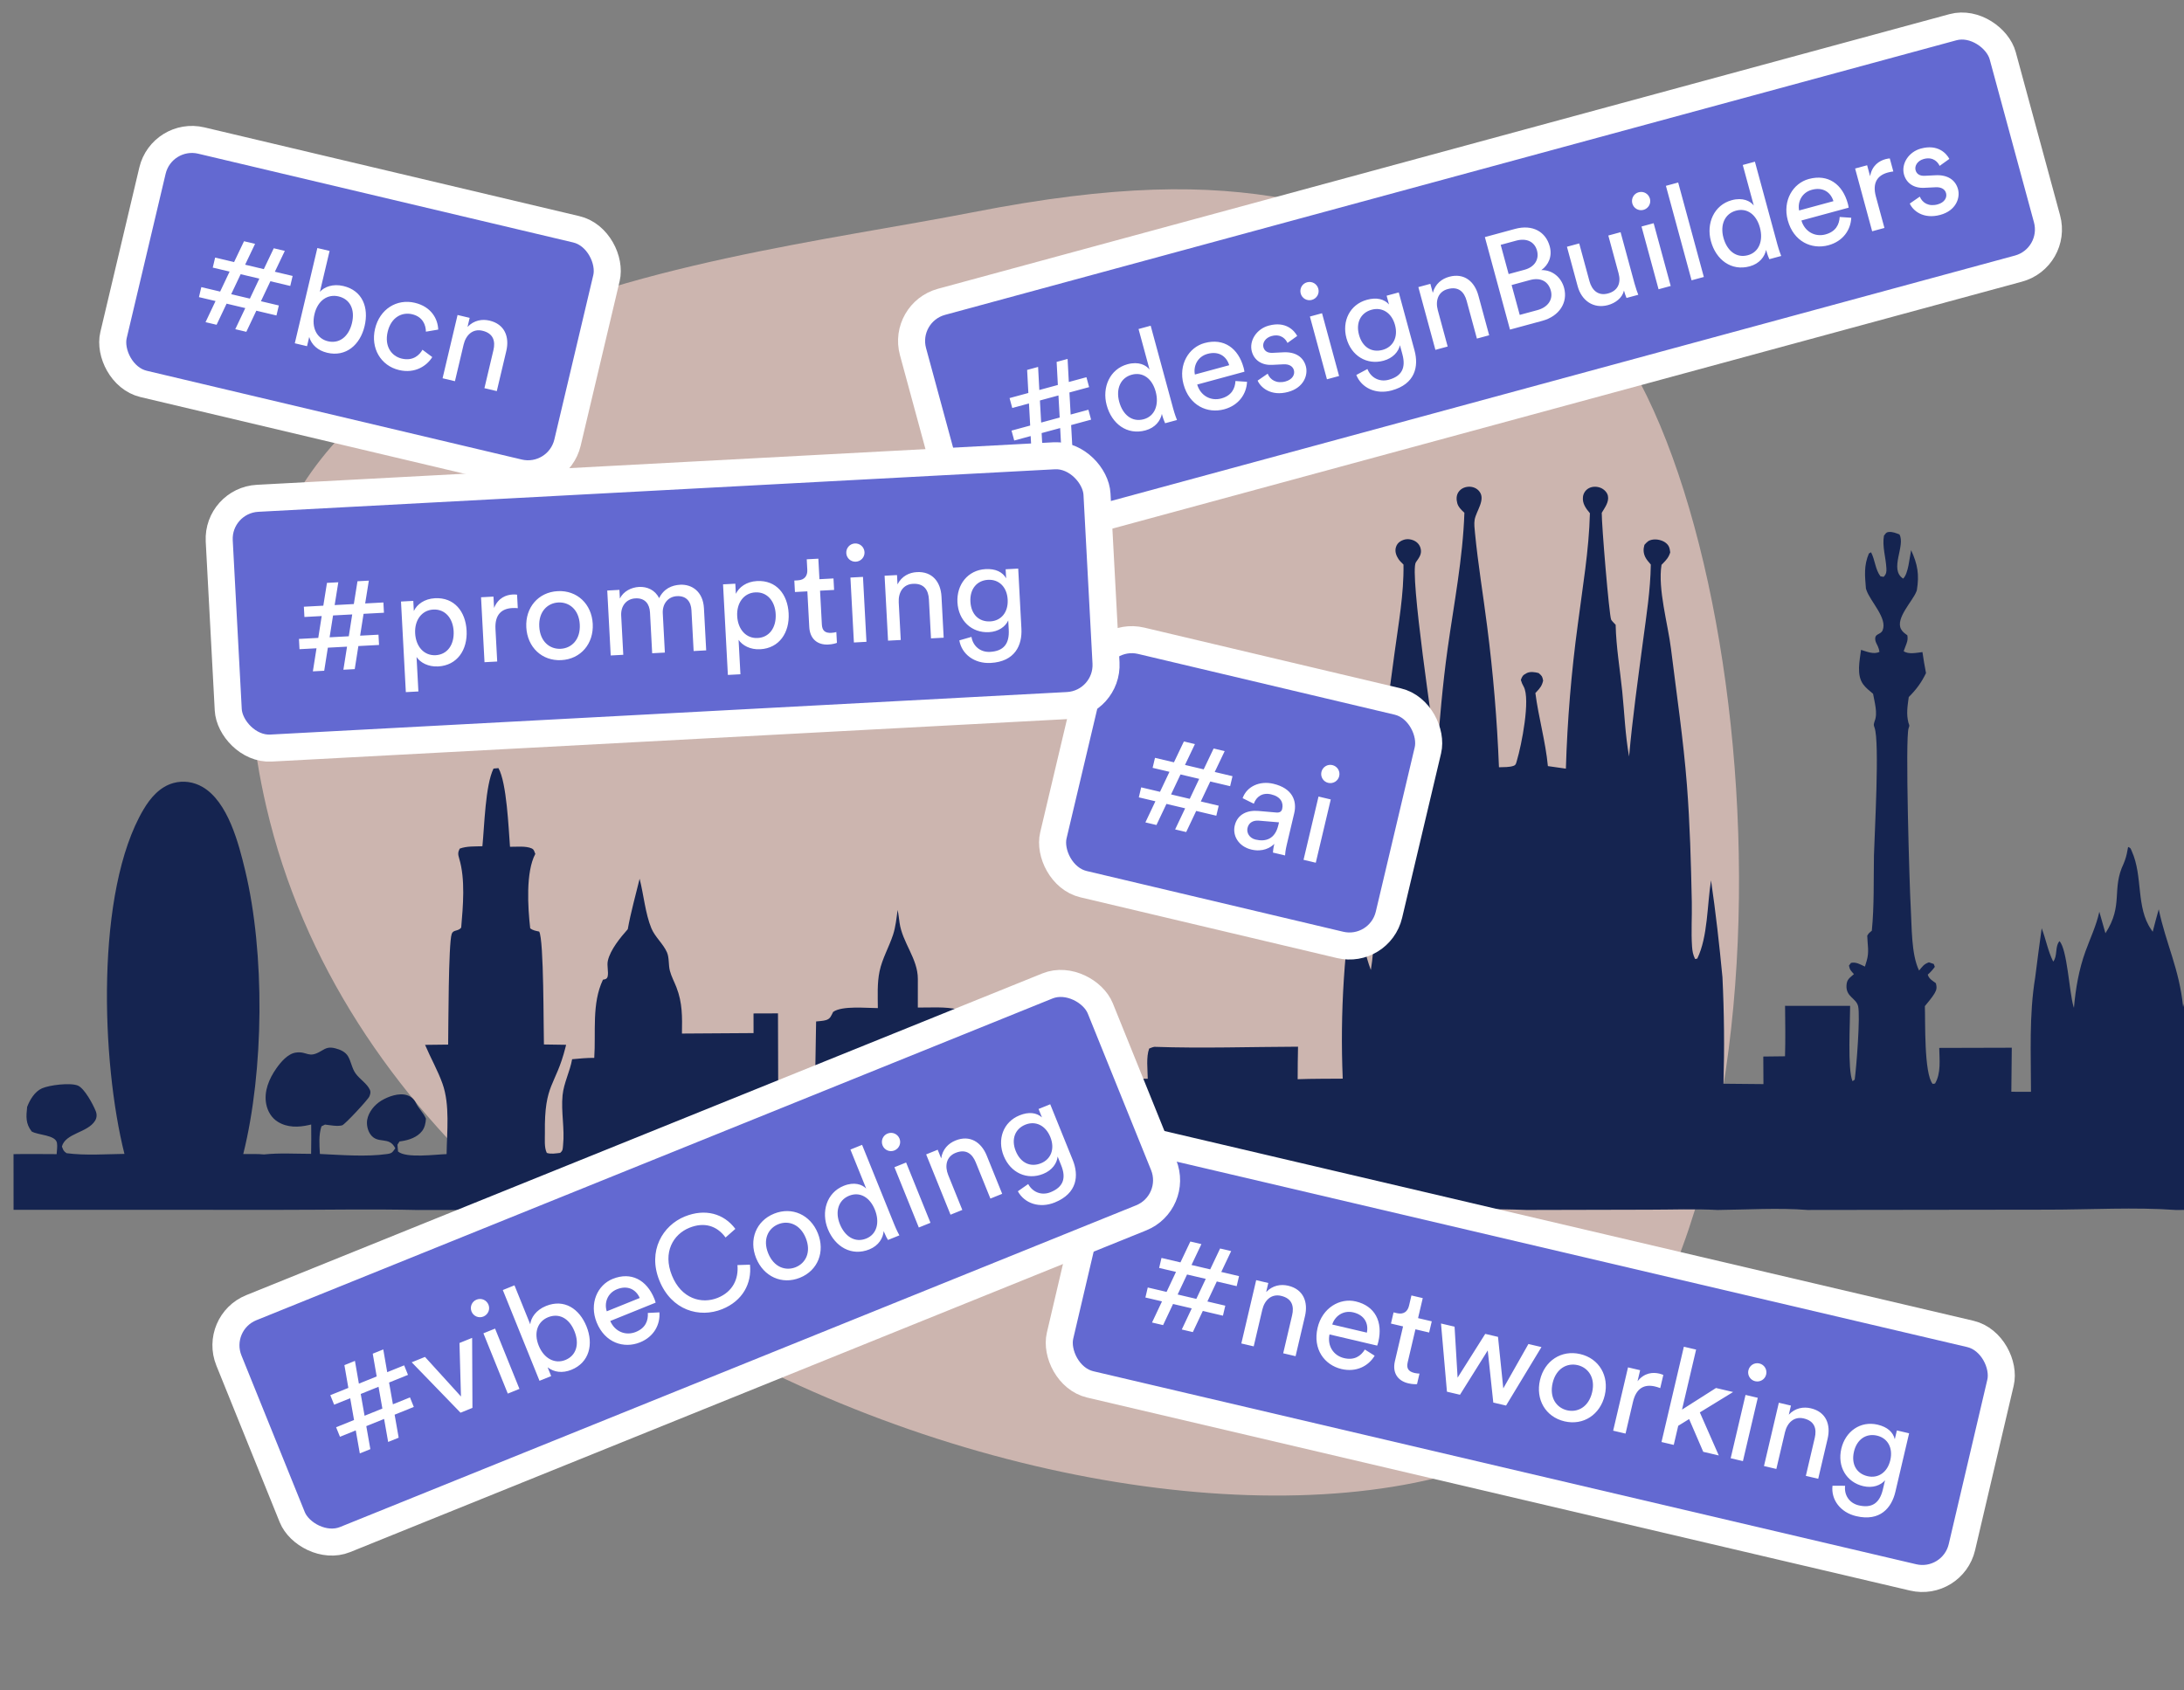 <svg width="323" height="250" viewBox="0 0 323 250" fill="none" xmlns="http://www.w3.org/2000/svg">
<rect x="0" y="0" width="323" height="250" fill="#808080" stroke="none"/>
<g clip-path="url(#clip0_520_132)">
<path d="M39.398 119.398C22.198 45.398 101.719 39.646 143.898 31.398C186.077 23.15 197.898 31.398 226.898 40.398C255.898 49.398 270.898 155.898 240.398 201.398C209.898 246.898 60.898 211.898 39.398 119.398Z" fill="#FFD9CE" fill-opacity="0.6"/>
<path d="M216.575 75.856C216.163 75.483 215.667 74.999 215.52 74.438C215.374 73.881 215.366 73.269 215.708 72.778C216.05 72.285 216.611 72.028 217.201 72.002C217.789 71.976 218.368 72.195 218.752 72.65C219.792 73.88 218.301 75.601 218.089 76.899C217.99 77.506 218.08 78.193 218.139 78.804C218.585 83.436 219.362 88.067 219.944 92.688C220.834 99.597 221.416 106.541 221.687 113.501C222.367 113.471 223.262 113.521 223.889 113.273C224.22 113.142 224.239 112.834 224.335 112.521C225.011 110.294 226.378 103.435 225.343 101.575C225.145 101.222 225.035 100.976 224.923 100.585C225.119 100.044 225.205 99.883 225.749 99.593C226.294 99.302 226.99 99.417 227.549 99.563C228.06 100.008 228.086 100.022 228.22 100.683C228.048 101.438 227.783 101.766 227.255 102.33C227.195 102.394 227.133 102.458 227.073 102.521C227.544 106.161 228.574 109.658 228.923 113.329L231.584 113.706C231.799 106.55 232.39 99.411 233.355 92.318C234.053 86.866 235.001 81.424 235.137 75.922C234.54 75.211 233.995 74.485 234.11 73.497C234.174 72.951 234.502 72.472 234.987 72.216C235.505 71.94 236.179 71.945 236.714 72.163C237.202 72.36 237.68 72.803 237.797 73.335C237.997 74.267 237.336 75.09 236.889 75.86C236.853 77.451 237.981 91.012 238.279 91.662C238.342 91.799 238.645 92.114 238.772 92.246C238.829 92.305 238.886 92.362 238.944 92.421C239.015 95.716 239.584 98.99 239.918 102.267C240.246 105.482 240.358 108.729 240.932 111.912C241.438 106.189 242.246 100.473 242.998 94.777C243.498 91.005 244.088 87.323 244.145 83.512C243.859 83.166 243.515 82.809 243.321 82.401C243.034 81.805 243.015 81.227 243.199 80.602C243.608 80.145 243.806 79.919 244.456 79.82C245.046 79.73 245.863 79.916 246.339 80.291C246.872 80.712 246.927 81.071 247.017 81.711C246.788 82.446 246.463 82.804 245.928 83.354L245.729 83.553C245.158 87.135 246.673 92.291 247.127 95.956C247.956 102.669 248.96 109.389 249.486 116.138C249.932 121.895 250.088 127.649 250.207 133.42C250.253 135.6 250.093 137.861 250.243 140.019C250.293 140.72 250.384 141.239 250.697 141.869L251.015 141.804C252.589 138.593 252.472 133.796 253.051 130.231C253.743 134.978 254.288 139.787 254.74 144.563C254.996 149.81 255.046 155.064 254.893 160.316L260.802 160.371L260.78 156.294L263.992 156.256C264.068 153.767 264.025 151.279 264.001 148.791L273.623 148.795C273.628 151.116 273.215 158.234 273.977 159.943L274.297 159.713C274.555 157.907 275.145 150.279 274.804 148.85C274.512 147.642 273 147.479 273.083 145.79C273.131 144.855 273.544 144.68 274.182 144.103C273.743 143.603 273.568 143.479 273.451 142.835L273.755 142.438C274.512 142.271 275.136 142.68 275.809 142.988C275.9 142.701 275.986 142.414 276.072 142.127C276.471 140.782 276.185 139.77 276.154 138.411C276.424 138.014 276.309 138.119 276.627 137.849C276.694 137.792 276.763 137.739 276.83 137.684C277.193 134.028 277.083 130.248 277.145 126.575C277.229 123.354 278.01 109.701 277.231 107.638C277.05 107.158 277.124 107.152 277.248 106.67C277.74 105.521 277.222 103.839 277.016 102.634C276.517 102.207 275.941 101.764 275.554 101.233C274.531 99.836 275.04 97.723 275.236 96.133C276.077 96.393 277.138 96.854 277.962 96.428C277.912 96.128 277.845 95.883 277.719 95.605C277.606 95.354 277.398 95.003 277.353 94.733C277.176 93.648 278.127 93.962 278.428 93.239C279.174 91.453 276.596 88.969 276.034 87.29C276.008 87.211 275.984 87.13 275.958 87.049C275.805 85.162 275.635 83.662 276.4 81.873L276.717 81.699C277.32 82.844 277.329 84.228 278.108 85.255L278.579 85.332C278.983 84.909 279.014 84.619 278.985 84.045C278.901 82.449 278.347 80.834 278.627 79.241C278.868 78.958 278.923 78.743 279.322 78.7C279.898 78.639 280.385 78.862 280.916 79.056C281.847 80.754 279.353 84.233 281.465 85.593C282.237 84.868 282.407 82.49 282.641 81.385C283.608 83.482 283.871 85.009 283.487 87.326C283.46 87.396 283.434 87.466 283.408 87.535C282.849 88.95 280.318 91.46 281.145 93.052C281.372 93.491 281.699 93.688 282.084 93.979C282.199 94.695 282.031 95.039 281.783 95.681L281.542 96.326C282.23 96.84 283.491 96.559 284.318 96.462C284.478 97.501 284.631 98.539 284.844 99.569C284.158 100.996 283.403 102.002 282.292 103.115C282.115 104.437 281.905 105.606 282.249 106.926C282.385 107.338 282.44 107.281 282.275 107.707C281.74 109.086 282.411 131.463 282.588 134.291C282.753 136.959 282.636 141.172 283.821 143.572C284.34 142.955 284.507 142.632 285.276 142.357L285.991 142.603L286.148 143.024C285.826 143.469 285.52 143.814 285.104 144.178C285.276 144.797 285.816 145.084 286.308 145.448C286.454 146.044 286.445 146.376 286.124 146.924C285.733 147.592 285.162 148.228 284.676 148.836C284.758 150.961 284.531 158.856 285.835 160.347L286.182 160.285C287.09 158.725 286.829 156.76 286.801 155.019L297.529 154.99L297.464 161.503L300.37 161.51C300.372 155.846 300.071 150.209 300.991 144.601C301.295 142.173 301.615 139.746 301.952 137.32C302.58 138.942 302.872 140.696 303.66 142.249C304.332 141.39 303.88 140.072 304.58 139.225C305.72 140.364 306.045 146.8 306.635 148.807C306.664 148.903 306.695 148.999 306.723 149.094C306.965 146.266 307.459 143.398 308.432 140.725C309.151 138.742 310.023 136.952 310.477 134.875L311.38 138.055C314.097 133.868 312.236 131.571 314.083 127.733L314.255 127.283C314.498 126.632 314.613 125.97 314.733 125.29C315.136 125.446 315.093 125.505 315.273 125.903C316.959 129.63 315.863 134.21 318.152 137.509L318.372 137.832C318.665 136.727 318.94 135.612 319.263 134.516C320.362 139.711 322.3 143.295 322.873 148.968C323.788 145.671 324.352 141.591 324.555 138.182C324.945 139.88 325.279 141.594 325.561 143.314C326.264 141.338 326.921 139.344 327.532 137.339C327.745 140.117 328.33 142.792 328.655 145.551C329.26 149.185 329.212 152.753 329.203 156.418C329.2 157.988 329.031 159.744 329.308 161.278C330.041 161.553 330.655 161.512 331.42 161.481L334.77 161.484C334.725 157.861 334.705 154.239 334.71 150.619L350.179 150.616L350.215 161.417L356.762 161.431L356.81 170.745L359.76 170.75C359.706 163.352 359.882 155.961 359.909 148.563C359.921 145.156 359.459 139.127 360.193 135.964C361.23 135.794 361.758 137.256 362.859 137.076C363.698 134.899 362.711 128.491 363.204 125.599C363.839 125.175 364.632 125.324 365.364 125.35C365.333 123.45 365.588 120.438 366.931 118.962C367.258 118.603 367.428 118.538 367.88 118.418C368.596 118.794 368.89 119.146 369.16 119.919C369.731 121.543 369.805 123.579 369.758 125.29L372.171 125.249C372.164 127.204 371.643 136.071 372.646 137.28C373.664 137.375 374.042 135.98 374.981 136.459C375.621 138.007 375.397 139.722 375.351 141.361L423.877 141.354C423.88 139.818 423.6 137.495 424.114 136.086L424.527 135.966C425.077 136.354 425.495 136.739 425.961 137.227C426.532 137.198 426.529 137.315 426.95 136.87C427.619 133.703 427.067 128.719 427.089 125.348C427.915 125.302 428.761 125.292 429.581 125.199C429.394 123.029 429.925 121.168 430.644 119.134C431.27 118.761 432.345 118.921 433.074 118.938C433.012 120.555 433.712 121.498 433.956 122.976C434.082 123.749 434.008 124.62 433.987 125.405C434.794 125.352 435.59 125.245 436.383 125.446C436.369 127.57 435.858 135.708 436.672 137.275C437.719 137.311 438.55 135.87 439.432 136.272C440.027 140.112 439.669 144.429 439.697 148.336C439.752 155.799 439.9 163.273 439.769 170.736L447.523 170.767L447.549 166.666C446.457 166.769 445.351 166.92 444.254 166.965C442.756 166.223 441.626 165.714 441.035 164.017C440.486 162.431 440.823 160.739 441.604 159.292C442.23 158.136 443.752 156.086 445.191 155.911C446.849 155.71 447.08 156.823 448.751 155.698C449.453 155.224 450.146 154.952 451.011 155.057C451.809 155.155 452.378 155.684 452.796 156.33C453.489 157.409 453.699 158.567 454.782 159.347C455.369 159.77 455.694 160.093 455.845 160.833C456.069 161.929 455.673 163.067 454.999 163.926C454.237 164.903 452.375 166.501 451.099 166.623C450.636 166.668 450.129 166.599 449.663 166.568L449.188 166.537L448.894 166.515C448.863 167.927 448.803 169.346 448.849 170.757L457.986 170.767C457.983 173.509 457.945 176.256 458 178.995L371.674 178.964C355.082 178.964 338.464 178.758 321.872 178.998C315.741 178.548 309.086 178.945 302.903 178.945L267.33 178.99C262.993 178.653 258.388 178.947 254.028 178.993C250.702 178.811 247.299 178.95 243.966 178.95L225.752 178.993C221.1 178.801 216.357 178.885 211.702 178.99C202.349 178.636 192.824 178.895 183.459 178.998C176.945 178.536 169.754 178.967 163.173 178.978C152.355 179 141.521 178.809 130.706 179C122.213 178.696 113.586 178.945 105.085 179C99.382 178.868 93.661 178.959 87.956 178.967L61.839 178.998C55.057 178.837 48.253 178.976 41.468 178.974L2.006 178.967L2 170.733C4.124 170.69 6.254 170.729 8.378 170.731C8.406 170.226 8.509 169.571 8.425 169.08C8.217 167.865 5.635 167.944 4.687 167.379C3.774 166.202 3.864 165.185 4.012 163.749C4.42 162.682 5.13 161.484 6.201 161.003C7.291 160.512 10.407 160.125 11.518 160.591C12.49 160.998 13.746 163.34 14.156 164.359C14.35 164.84 14.336 165.345 14.058 165.793C12.947 167.585 9.69 167.611 9.156 169.604C9.371 170.142 9.376 170.274 9.849 170.592C12.636 170.958 15.594 170.731 18.404 170.695C14.974 157.069 14.083 131.844 21.213 119.766C22.239 118.026 23.645 116.378 25.664 115.828C27.121 115.432 28.646 115.659 29.95 116.413C33.722 118.598 35.306 124.809 36.25 128.735C39.206 141.029 39.05 158.371 35.975 170.717C36.981 170.731 38.042 170.674 39.041 170.777C41.316 170.532 43.719 170.686 46.011 170.688C46.039 169.24 46.043 167.793 46.023 166.348L45.693 166.424C44.136 166.778 42.496 166.826 41.079 165.943C40.159 165.372 39.586 164.398 39.376 163.35C38.995 161.455 39.804 159.557 40.877 158.036C41.522 157.119 42.559 155.882 43.74 155.71C45.468 155.459 45.57 156.643 47.495 155.471C48.276 154.997 48.677 154.856 49.58 155.076C50.295 155.253 51.085 155.593 51.472 156.258C51.95 157.083 52.038 158.048 52.618 158.835C53.217 159.648 54.307 160.318 54.707 161.225C54.861 161.572 54.762 161.857 54.627 162.199C54.454 162.639 51.005 166.362 50.599 166.47C49.856 166.664 48.831 166.446 48.063 166.36L47.541 166.621C47.112 167.944 47.24 169.334 47.31 170.705C50.426 170.851 54.19 171.155 57.269 170.712C58.013 170.604 58.023 170.451 58.462 169.872C57.557 168.001 55.872 169.339 54.78 167.8C54.367 167.219 54.181 166.341 54.307 165.644C54.518 164.477 55.389 163.436 56.378 162.828C57.395 162.206 59.001 161.622 60.195 162.012C60.836 162.223 61.221 162.575 61.518 163.173C61.938 164.02 62.617 164.606 62.996 165.479C62.956 166.108 62.828 166.786 62.432 167.302C61.705 168.25 60.463 168.661 59.326 168.822C59.246 168.834 59.166 168.843 59.086 168.853L58.777 169.339L58.869 170.341C60.044 171.372 64.39 170.779 66.049 170.726C66.094 167.424 66.562 163.453 65.444 160.311C64.749 158.359 63.678 156.485 62.866 154.566L66.279 154.526C66.321 152.052 66.31 139.612 66.803 138.158C67.027 137.497 67.739 137.811 68.208 137.227C68.479 134.035 68.839 130.078 67.919 127.025C67.732 126.403 67.693 126.116 67.983 125.539C69.024 125.149 70.24 125.226 71.343 125.185C71.646 122.211 71.767 116.191 72.988 113.695L73.719 113.63C74.942 115.79 75.214 122.529 75.425 125.266C76.362 125.276 77.777 125.115 78.639 125.508C78.995 125.671 79.022 125.984 79.17 126.319C77.732 128.992 78.066 134.291 78.413 137.323C78.834 137.648 79.228 137.696 79.736 137.806C80.453 138.899 80.371 152.468 80.443 154.507L83.724 154.557L83.636 154.916C82.162 160.759 80.484 160.196 80.586 167.578C80.598 168.475 80.461 169.75 80.871 170.552C81.515 170.757 82.178 170.619 82.838 170.549C83.281 170.183 83.214 169.953 83.275 169.391C83.534 166.982 82.959 164.462 83.199 162.027C83.378 160.208 84.299 158.497 84.613 156.691C85.706 156.593 86.788 156.478 87.886 156.492C88.145 152.667 87.489 148.468 89.176 144.922C89.485 144.886 89.779 144.824 89.866 144.45C90.027 143.756 89.729 142.859 89.898 142.115C90.267 140.493 91.757 138.675 92.843 137.457C93.29 134.942 93.998 132.473 94.596 129.994C95.195 132.315 95.431 135.138 96.336 137.323C96.869 138.608 98.075 139.603 98.636 140.869C98.993 141.675 98.844 142.737 99.07 143.603C99.288 144.438 99.724 145.238 100.037 146.041C100.942 148.365 100.898 150.439 100.855 152.894L111.445 152.825L111.441 149.92L115.059 149.908L115.099 163.981L120.554 163.946C120.554 159.665 120.602 155.385 120.697 151.107C121.16 151.054 121.71 151.037 122.154 150.906C122.828 150.705 122.913 150.262 123.216 149.693C124.547 148.738 128.178 149.133 129.829 149.128C129.818 147.333 129.711 145.441 130.083 143.675C130.474 141.818 131.479 140.093 132.073 138.294C132.458 137.126 132.584 135.827 132.753 134.612C132.886 135.224 132.949 135.87 133.038 136.492C133.46 139.466 135.748 141.799 135.744 144.824L135.741 149.049C137.667 149.059 139.794 148.889 141.67 149.329C142.229 150.135 141.491 150.499 142.756 150.743C144.374 151.056 146.239 151.561 147.85 151.683C152.516 152.037 157.119 151.478 161.827 152.066L161.853 159.55L169.745 159.581C169.733 158.222 169.487 156.373 169.957 155.112C170.214 155.014 170.456 154.901 170.728 154.858C177.776 155.102 184.914 154.861 191.971 154.837C191.92 156.437 191.931 158.045 191.917 159.648C194.135 159.567 196.363 159.586 198.582 159.565C198.168 149.769 198.8 139.957 200.467 130.296C201.093 134.712 201.151 139.28 202.739 143.491C203.338 139.912 203.225 136.205 203.301 132.588C203.418 127.008 203.524 121.452 203.973 115.888C204.495 109.407 205.382 103.001 206.249 96.561C206.829 92.248 207.638 87.877 207.567 83.516C207.318 83.267 207.024 82.999 206.829 82.706C206.496 82.206 206.268 81.588 206.439 80.981C206.549 80.592 206.769 80.287 207.108 80.082C207.693 79.728 208.3 79.663 208.949 79.899C209.502 80.1 209.915 80.495 210.084 81.066C210.342 81.943 209.873 82.496 209.402 83.177C208.409 84.612 212.057 108.522 212.482 111.994C212.914 106.65 213.342 101.328 214.087 96.015C215.02 89.358 216.351 82.57 216.575 75.856Z" fill="#152450"/>
<rect x="23.932" y="19.407" width="69" height="37" rx="6" transform="rotate(13.321 23.932 19.407)" fill="#6369D1"/>
<rect x="23.932" y="19.407" width="69" height="37" rx="6" transform="rotate(13.321 23.932 19.407)" stroke="white" stroke-width="4"/>
<path d="M31.465 39.586L31.816 38.106L34.618 38.77L36.088 35.686L37.723 36.073L36.253 39.157L39.017 39.812L40.487 36.727L42.122 37.114L40.651 40.199L43.279 40.821L42.928 42.3L39.99 41.604L38.591 44.561L41.238 45.188L40.887 46.667L37.91 45.962L36.43 49.085L34.795 48.698L36.275 45.575L33.511 44.92L32.032 48.044L30.397 47.657L31.877 44.533L29.424 43.953L29.774 42.474L32.558 43.133L33.957 40.175L31.465 39.586ZM35.591 40.562L34.192 43.52L36.956 44.174L38.355 41.217L35.591 40.562ZM45.408 51.211L43.598 50.782L46.934 36.692L48.744 37.12L47.311 43.173C47.957 42.442 49.226 41.941 50.783 42.31C53.625 42.983 54.568 45.508 53.923 48.233C53.264 51.016 51.167 52.842 48.384 52.183C47.002 51.855 46.075 50.999 45.73 49.849L45.408 51.211ZM52.055 47.79C52.534 45.766 51.763 44.248 50.07 43.847C48.455 43.464 46.987 44.453 46.508 46.477C46.029 48.501 46.883 50.101 48.498 50.483C50.172 50.88 51.575 49.814 52.055 47.79ZM60.95 46.485C59.471 46.135 57.851 46.902 57.335 49.082C56.828 51.222 57.899 52.689 59.417 53.048C61.168 53.463 62.092 52.428 62.481 51.739L63.93 52.822C63.165 54.059 61.449 55.317 59.016 54.741C56.291 54.096 54.794 51.481 55.466 48.639C56.157 45.72 58.685 44.16 61.351 44.792C63.842 45.382 64.758 47.243 64.811 48.755L62.991 49.064C62.974 48.094 62.546 46.863 60.95 46.485ZM68.565 50.98L67.284 56.391L65.454 55.958L67.671 46.596L69.461 47.02L69.143 48.363C70.101 47.357 71.316 47.172 72.406 47.43C74.644 47.96 75.371 49.838 74.878 51.92L73.473 57.856L71.643 57.423L72.975 51.798C73.284 50.494 72.988 49.315 71.353 48.927C69.913 48.586 68.901 49.559 68.565 50.98Z" fill="white"/>
<rect x="162.932" y="93.407" width="51" height="37" rx="6" transform="rotate(13.321 162.932 93.407)" fill="#6369D1"/>
<rect x="162.932" y="93.407" width="51" height="37" rx="6" transform="rotate(13.321 162.932 93.407)" stroke="white" stroke-width="4"/>
<path d="M170.465 113.586L170.816 112.106L173.618 112.77L175.088 109.686L176.723 110.073L175.253 113.157L178.017 113.812L179.487 110.727L181.122 111.114L179.651 114.199L182.279 114.821L181.929 116.3L178.99 115.604L177.591 118.561L180.238 119.188L179.887 120.667L176.91 119.962L175.43 123.085L173.795 122.698L175.275 119.575L172.511 118.921L171.032 122.044L169.397 121.657L170.877 118.533L168.424 117.953L168.775 116.474L171.558 117.133L172.957 114.175L170.465 113.586ZM174.591 114.563L173.192 117.52L175.956 118.174L177.355 115.217L174.591 114.563ZM182.608 122.133C183.005 120.46 184.452 119.816 186.123 119.965L188.74 120.194C189.323 120.25 189.548 119.995 189.626 119.664C189.843 118.749 189.419 117.847 187.998 117.511C186.714 117.207 185.805 117.834 185.43 118.896L183.775 118.073C184.394 116.329 186.304 115.466 188.328 115.945C191.131 116.608 191.843 118.462 191.409 120.292L190.299 124.982C190.105 125.799 190.068 126.304 190.052 126.547L188.261 126.123C188.278 125.88 188.302 125.516 188.463 124.835C187.898 125.4 186.752 126.074 185.078 125.678C183.171 125.226 182.258 123.613 182.608 122.133ZM185.695 124.2C187.194 124.555 188.571 124.121 189.055 122.077L189.156 121.649L186.194 121.4C185.388 121.332 184.698 121.642 184.5 122.478C184.334 123.179 184.761 123.979 185.695 124.2ZM194.595 127.623L192.785 127.194L195.001 117.833L196.811 118.262L194.595 127.623ZM195.431 114.194C195.606 113.455 196.329 113.009 197.049 113.18C197.788 113.355 198.234 114.077 198.059 114.816C197.888 115.537 197.166 115.982 196.427 115.807C195.706 115.637 195.261 114.914 195.431 114.194Z" fill="white"/>
<rect x="133.454" y="46.22" width="167" height="37" rx="6" transform="rotate(-15.193 133.454 46.22)" fill="#6369D1"/>
<rect x="133.454" y="46.22" width="167" height="37" rx="6" transform="rotate(-15.193 133.454 46.22)" stroke="white" stroke-width="4"/>
<path d="M149.707 60.355L149.308 58.888L152.088 58.133L151.907 54.721L153.528 54.281L153.709 57.693L156.45 56.948L156.269 53.536L157.89 53.096L158.071 56.508L160.676 55.801L161.075 57.267L158.16 58.059L158.343 61.325L160.968 60.612L161.366 62.079L158.413 62.881L158.604 66.332L156.983 66.772L156.792 63.322L154.051 64.066L154.242 67.516L152.621 67.957L152.43 64.506L149.998 65.166L149.599 63.7L152.359 62.95L152.177 59.684L149.707 60.355ZM153.798 59.243L153.981 62.51L156.721 61.766L156.539 58.499L153.798 59.243ZM165.525 59.437C166.043 61.348 167.41 62.49 169.148 62.018C170.807 61.567 171.437 59.842 170.918 57.931C170.399 56.02 169.039 54.98 167.38 55.431C165.72 55.882 165.006 57.526 165.525 59.437ZM171.876 61.381L171.834 61.226C171.631 62.235 170.856 63.274 169.409 63.667C166.687 64.406 164.421 62.7 163.672 59.94C162.959 57.315 164.127 54.594 166.751 53.881C168.392 53.436 169.5 54.005 170.013 54.674L168.383 48.672L170.178 48.184L173.506 60.44C173.748 61.328 174.008 61.983 174.069 62.132L172.313 62.609C172.217 62.407 172.028 61.94 171.876 61.381ZM176.716 55.403L181.793 54.025C181.392 52.703 180.241 51.897 178.6 52.343C177.075 52.757 176.469 54.185 176.716 55.403ZM182.718 56.364L184.428 56.48C184.352 58.262 183.217 59.959 181.056 60.546C178.566 61.222 175.892 60 175.038 56.854C174.246 53.939 175.81 51.38 178.146 50.746C181.002 49.97 183.139 51.504 183.925 54.399C183.988 54.63 184.032 54.867 184.044 54.988L177.057 56.886C177.546 58.535 179.057 59.368 180.621 58.944C182.126 58.535 182.654 57.501 182.718 56.364ZM185.996 56.303L187.48 55.278C187.857 56.212 188.801 56.785 190.113 56.428C191.136 56.15 191.538 55.419 191.36 54.763C191.203 54.184 190.658 53.855 189.839 53.891L188.162 53.974C186.63 54.058 185.494 53.309 185.138 51.997C184.708 50.414 185.827 48.66 187.642 48.167C190.189 47.475 191.432 48.92 191.85 49.698L190.41 50.731C190.202 50.27 189.528 49.313 188.061 49.711C187.135 49.963 186.679 50.729 186.852 51.366C187.004 51.925 187.462 52.236 188.218 52.197L189.813 52.116C191.591 52.027 192.757 52.809 193.129 54.179C193.485 55.492 192.81 57.354 190.513 57.977C187.965 58.669 186.439 57.322 185.996 56.303ZM198.042 55.622L196.247 56.109L193.726 46.826L195.521 46.338L198.042 55.622ZM192.367 43.423C192.167 42.69 192.589 41.953 193.303 41.759C194.037 41.56 194.773 41.982 194.972 42.715C195.166 43.43 194.744 44.166 194.011 44.365C193.297 44.559 192.56 44.137 192.367 43.423ZM200.589 55.469L202.236 54.587C202.722 55.843 203.974 56.56 205.383 56.178C207.332 55.648 207.947 54.404 207.402 52.396L207.041 51.065C206.827 52.034 206.007 52.982 204.617 53.36C202.147 54.031 199.843 52.646 199.131 50.021C198.449 47.512 199.622 45.038 202.17 44.346C203.598 43.958 204.71 44.237 205.425 45.037L205.073 43.744L206.868 43.257L209.201 51.846C209.84 54.2 209.306 56.812 205.812 57.76C203.496 58.389 201.361 57.394 200.589 55.469ZM204.474 51.762C206.037 51.337 206.798 49.866 206.311 48.071C205.823 46.276 204.423 45.392 202.859 45.817C201.257 46.252 200.496 47.723 200.984 49.518C201.476 51.332 202.833 52.207 204.474 51.762ZM212.644 45.895L214.101 51.261L212.287 51.754L209.766 42.47L211.542 41.988L211.903 43.319C212.264 41.978 213.244 41.235 214.325 40.942C216.544 40.339 218.08 41.642 218.64 43.707L220.239 49.594L218.425 50.087L216.91 44.509C216.559 43.216 215.735 42.32 214.114 42.761C212.686 43.148 212.262 44.486 212.644 45.895ZM219.602 35.074L224.06 33.863C226.666 33.155 228.61 34.285 229.197 36.447C229.596 37.914 229.029 39.187 227.953 39.956C229.621 39.917 230.906 41.06 231.32 42.585C231.907 44.747 230.614 46.777 228.105 47.458L223.318 48.758L219.602 35.074ZM223.118 40.543L225.473 39.904C226.998 39.49 227.659 38.336 227.313 37.062C226.961 35.769 225.785 35.177 224.222 35.601L221.944 36.22L223.118 40.543ZM224.759 46.584L227.384 45.872C228.908 45.458 229.72 44.325 229.358 42.994C229.002 41.681 227.921 40.98 226.261 41.431L223.558 42.165L224.759 46.584ZM240.173 42.979C239.933 44.08 238.896 44.839 237.815 45.132C235.653 45.719 233.901 44.454 233.329 42.35L231.741 36.502L233.555 36.01L235.07 41.588C235.416 42.861 236.299 43.824 237.824 43.41C239.291 43.011 239.762 41.847 239.38 40.438L237.86 34.841L239.674 34.348L241.729 41.914C241.928 42.648 242.164 43.288 242.292 43.606L240.554 44.077C240.458 43.876 240.278 43.365 240.173 42.979ZM247.086 42.304L245.291 42.791L242.77 33.507L244.565 33.02L247.086 42.304ZM241.411 30.105C241.211 29.371 241.633 28.635 242.347 28.441C243.081 28.242 243.817 28.664 244.016 29.397C244.21 30.111 243.788 30.847 243.055 31.047C242.341 31.241 241.605 30.819 241.411 30.105ZM251.987 40.973L250.173 41.465L246.378 27.491L248.192 26.999L251.987 40.973ZM254.886 35.17C255.405 37.081 256.772 38.223 258.509 37.751C260.169 37.3 260.799 35.575 260.28 33.664C259.761 31.753 258.401 30.713 256.741 31.164C255.081 31.615 254.367 33.259 254.886 35.17ZM261.237 37.114L261.195 36.959C260.992 37.968 260.218 39.007 258.77 39.4C256.049 40.139 253.782 38.434 253.033 35.673C252.32 33.048 253.488 30.327 256.113 29.614C257.753 29.169 258.861 29.739 259.375 30.407L257.745 24.405L259.54 23.917L262.868 36.173C263.109 37.061 263.37 37.716 263.431 37.865L261.674 38.342C261.578 38.14 261.389 37.673 261.237 37.114ZM266.078 31.136L271.154 29.758C270.754 28.436 269.602 27.63 267.961 28.076C266.437 28.49 265.83 29.919 266.078 31.136ZM272.079 32.097L273.789 32.213C273.714 33.995 272.579 35.692 270.417 36.279C267.927 36.955 265.253 35.733 264.399 32.587C263.608 29.672 265.172 27.113 267.507 26.479C270.364 25.703 272.5 27.237 273.286 30.132C273.349 30.364 273.393 30.6 273.405 30.721L266.418 32.619C266.907 34.268 268.419 35.101 269.982 34.677C271.487 34.268 272.015 33.234 272.079 32.097ZM279.487 23.433L280.011 25.363C279.731 25.398 279.455 25.452 279.204 25.52C277.68 25.934 276.877 27.022 277.432 29.068L278.696 33.72L276.881 34.212L274.36 24.929L276.136 24.447L276.576 26.068C276.864 24.456 277.928 23.794 278.873 23.537C279.124 23.469 279.386 23.44 279.487 23.433ZM282.445 30.111L283.928 29.087C284.306 30.02 285.249 30.593 286.561 30.237C287.584 29.959 287.987 29.228 287.809 28.572C287.651 27.993 287.106 27.664 286.287 27.7L284.61 27.782C283.079 27.867 281.943 27.118 281.586 25.806C281.157 24.223 282.276 22.468 284.09 21.976C286.638 21.284 287.88 22.729 288.298 23.506L286.859 24.54C286.651 24.078 285.976 23.121 284.509 23.52C283.583 23.771 283.128 24.537 283.301 25.174C283.453 25.734 283.91 26.045 284.666 26.005L286.261 25.925C288.04 25.835 289.205 26.617 289.577 27.988C289.934 29.3 289.258 31.162 286.961 31.786C284.414 32.478 282.887 31.131 282.445 30.111Z" fill="white"/>
<rect x="32.104" y="74.034" width="130" height="37" rx="6" transform="rotate(-3.056 32.104 74.034)" fill="#6369D1"/>
<rect x="32.104" y="74.034" width="130" height="37" rx="6" transform="rotate(-3.056 32.104 74.034)" stroke="white" stroke-width="4"/>
<path d="M45.021 91.27L44.94 89.752L47.816 89.598L48.357 86.225L50.034 86.135L49.493 89.509L52.329 89.357L52.87 85.984L54.548 85.894L54.007 89.268L56.703 89.124L56.784 90.642L53.769 90.803L53.26 94.034L55.976 93.889L56.057 95.407L53.002 95.57L52.463 98.984L50.785 99.073L51.324 95.66L48.488 95.811L47.949 99.225L46.272 99.314L46.81 95.901L44.294 96.035L44.213 94.517L47.069 94.365L47.577 91.133L45.021 91.27ZM49.255 91.044L48.746 94.275L51.583 94.124L52.091 90.892L49.255 91.044ZM61.878 102.287L60.02 102.386L59.305 88.985L61.123 88.888L61.203 90.386C61.671 89.4 62.768 88.58 64.326 88.497C67.202 88.343 68.858 90.478 69.007 93.274C69.16 96.13 67.621 98.435 64.805 98.585C63.327 98.664 62.171 98.025 61.606 97.194L61.878 102.287ZM67.09 93.376C66.988 91.459 65.833 90.079 64.075 90.172C62.358 90.264 61.296 91.763 61.398 93.68C61.504 95.657 62.718 97.014 64.436 96.923C66.173 96.83 67.196 95.353 67.09 93.376ZM76.471 87.969L76.577 89.966C76.296 89.941 76.015 89.936 75.755 89.95C74.178 90.034 73.164 90.929 73.277 93.046L73.534 97.859L71.656 97.959L71.144 88.353L72.981 88.255L73.071 89.933C73.691 88.417 74.87 87.994 75.849 87.942C76.108 87.928 76.37 87.954 76.471 87.969ZM82.933 95.975C84.531 95.89 85.865 94.617 85.745 92.38C85.627 90.163 84.165 89.04 82.567 89.125C80.969 89.21 79.635 90.483 79.754 92.7C79.873 94.937 81.335 96.061 82.933 95.975ZM82.478 87.448C85.354 87.294 87.507 89.362 87.662 92.278C87.819 95.214 85.898 97.499 83.022 97.653C80.147 97.806 77.993 95.738 77.837 92.803C77.681 89.887 79.602 87.601 82.478 87.448ZM92.179 96.864L90.321 96.963L89.809 87.357L91.606 87.261L91.674 88.539C92.217 87.448 93.388 86.885 94.507 86.825C95.705 86.761 96.894 87.279 97.48 88.489C98.165 87.071 99.38 86.565 100.598 86.5C102.276 86.411 103.974 87.462 104.109 89.978L104.441 96.209L102.584 96.308L102.262 90.277C102.195 89.019 101.526 88.113 100.108 88.189C98.789 88.259 97.946 89.346 98.02 90.724L98.33 96.535L96.453 96.636L96.131 90.604C96.065 89.366 95.414 88.439 93.976 88.516C92.638 88.588 91.793 89.634 91.87 91.072L92.179 96.864ZM109.505 99.744L107.648 99.843L106.933 86.442L108.75 86.346L108.83 87.843C109.298 86.857 110.396 86.037 111.954 85.954C114.83 85.801 116.486 87.935 116.635 90.731C116.787 93.587 115.248 95.893 112.432 96.043C110.954 96.122 109.799 95.483 109.233 94.651L109.505 99.744ZM114.718 90.834C114.615 88.916 113.46 87.536 111.703 87.63C109.985 87.722 108.924 89.22 109.026 91.138C109.131 93.115 110.345 94.472 112.063 94.38C113.801 94.287 114.823 92.811 114.718 90.834ZM121.028 82.646L121.19 85.681L123.267 85.57L123.358 87.268L121.281 87.379L121.547 92.372C121.594 93.251 121.977 93.671 122.956 93.618C123.195 93.606 123.533 93.548 123.69 93.499L123.776 95.097C123.619 95.165 123.146 95.311 122.507 95.345C120.869 95.432 119.778 94.489 119.685 92.752L119.403 87.479L117.566 87.577L117.475 85.88L117.995 85.852C119.033 85.796 119.438 85.134 119.394 84.295L119.311 82.737L121.028 82.646ZM128.143 94.944L126.286 95.043L125.773 85.437L127.63 85.338L128.143 94.944ZM125.16 81.824C125.119 81.065 125.686 80.434 126.425 80.395C127.184 80.354 127.815 80.921 127.856 81.68C127.895 82.419 127.328 83.05 126.569 83.091C125.83 83.13 125.199 82.563 125.16 81.824ZM132.918 89.121L133.215 94.673L131.337 94.773L130.824 85.167L132.662 85.069L132.735 86.447C133.37 85.211 134.484 84.691 135.603 84.632C137.899 84.509 139.126 86.106 139.24 88.243L139.565 94.334L137.688 94.434L137.38 88.662C137.309 87.324 136.692 86.276 135.014 86.365C133.536 86.444 132.84 87.663 132.918 89.121ZM141.88 94.731L143.675 94.215C143.887 95.546 144.96 96.51 146.418 96.432C148.435 96.324 149.298 95.237 149.187 93.159L149.113 91.781C148.701 92.685 147.7 93.439 146.262 93.516C143.705 93.652 141.745 91.814 141.6 89.098C141.461 86.502 143.128 84.33 145.764 84.189C147.242 84.11 148.27 84.616 148.801 85.549L148.729 84.211L150.587 84.112L151.061 92.999C151.191 95.436 150.12 97.876 146.505 98.07C144.108 98.197 142.23 96.775 141.88 94.731ZM146.457 91.923C148.075 91.837 149.128 90.559 149.029 88.702C148.93 86.844 147.747 85.686 146.129 85.772C144.471 85.861 143.418 87.138 143.517 88.996C143.617 90.873 144.76 92.014 146.457 91.923Z" fill="white"/>
<rect x="163.855" y="167.404" width="137" height="37" rx="6" transform="rotate(13.203 163.855 167.404)" fill="#6369D1"/>
<rect x="163.855" y="167.404" width="137" height="37" rx="6" transform="rotate(13.203 163.855 167.404)" stroke="white" stroke-width="4"/>
<path d="M171.43 187.567L171.777 186.087L174.581 186.745L176.045 183.658L177.68 184.042L176.216 187.129L178.981 187.778L180.445 184.69L182.081 185.074L180.617 188.161L183.246 188.778L182.898 190.258L179.958 189.568L178.565 192.528L181.213 193.149L180.866 194.629L177.887 193.93L176.414 197.057L174.779 196.673L176.252 193.547L173.487 192.898L172.014 196.024L170.378 195.64L171.851 192.514L169.398 191.939L169.745 190.459L172.529 191.112L173.922 188.152L171.43 187.567ZM175.558 188.536L174.165 191.496L176.93 192.144L178.323 189.184L175.558 188.536ZM186.685 193.755L185.415 199.168L183.585 198.739L185.782 189.373L187.574 189.793L187.258 191.137C188.214 190.129 189.429 189.941 190.519 190.197C192.759 190.722 193.489 192.599 193.001 194.682L191.607 200.621L189.777 200.192L191.097 194.564C191.403 193.26 191.105 192.08 189.469 191.697C188.028 191.359 187.019 192.334 186.685 193.755ZM197.031 195.936L202.152 197.137C202.428 195.785 201.799 194.528 200.144 194.139C198.606 193.779 197.392 194.747 197.031 195.936ZM201.854 199.635L203.303 200.551C202.389 202.082 200.584 203.035 198.403 202.523C195.891 201.934 194.12 199.588 194.865 196.414C195.555 193.474 198.147 191.966 200.503 192.519C203.385 193.195 204.535 195.56 203.85 198.481C203.795 198.714 203.721 198.944 203.674 199.056L196.626 197.402C196.272 199.086 197.205 200.537 198.782 200.907C200.301 201.264 201.257 200.605 201.854 199.635ZM210.417 192.03L209.723 194.99L211.748 195.465L211.359 197.12L209.334 196.645L208.192 201.513C207.991 202.369 208.241 202.88 209.195 203.104C209.429 203.159 209.769 203.197 209.934 203.195L209.569 204.753C209.399 204.775 208.904 204.782 208.281 204.636C206.685 204.261 205.901 203.05 206.298 201.356L207.504 196.216L205.713 195.795L206.101 194.14L206.607 194.259C207.62 194.496 208.194 193.974 208.386 193.156L208.742 191.637L210.417 192.03ZM219.658 197.321L221.546 197.764L222.326 205.383L226.044 198.819L227.972 199.271L222.737 207.924L220.848 207.481L220.028 199.77L215.922 206.326L213.994 205.873L213.115 195.786L215.121 196.256L215.57 203.798L219.658 197.321ZM231.76 208.624C233.317 208.989 234.955 208.141 235.466 205.96C235.973 203.799 234.884 202.311 233.327 201.945C231.769 201.58 230.132 202.428 229.625 204.589C229.113 206.77 230.202 208.258 231.76 208.624ZM233.71 200.31C236.514 200.967 238.002 203.556 237.335 206.398C236.664 209.261 234.18 210.917 231.376 210.259C228.572 209.602 227.084 207.013 227.756 204.151C228.423 201.308 230.907 199.652 233.71 200.31ZM245.995 203.397L245.538 205.344C245.275 205.241 245.007 205.158 244.754 205.099C243.216 204.738 241.992 205.313 241.507 207.377L240.407 212.07L238.576 211.64L240.774 202.275L242.565 202.695L242.181 204.331C243.201 203.05 244.451 202.973 245.405 203.197C245.658 203.256 245.902 203.355 245.995 203.397ZM256.315 205.921L251.396 208.937L254.196 215.305L251.898 214.766L249.81 209.921L248.199 210.919L247.537 213.743L245.726 213.318L249.033 199.221L250.844 199.645L248.761 208.524L253.784 205.327L256.315 205.921ZM257.767 216.143L255.956 215.718L258.153 206.352L259.964 206.777L257.767 216.143ZM258.576 202.713C258.749 201.973 259.471 201.526 260.191 201.695C260.931 201.868 261.378 202.589 261.204 203.329C261.035 204.05 260.314 204.497 259.574 204.323C258.854 204.154 258.407 203.433 258.576 202.713ZM263.981 211.89L262.711 217.303L260.881 216.873L263.078 207.508L264.869 207.928L264.554 209.271C265.51 208.263 266.725 208.076 267.815 208.331C270.054 208.857 270.785 210.733 270.296 212.817L268.903 218.755L267.073 218.326L268.393 212.699C268.699 211.394 268.4 210.215 266.765 209.831C265.324 209.493 264.315 210.468 263.981 211.89ZM271.014 219.785L272.882 219.792C272.712 221.128 273.472 222.354 274.894 222.688C276.86 223.149 277.993 222.347 278.469 220.322L278.784 218.978C278.135 219.73 276.963 220.174 275.561 219.845C273.068 219.26 271.701 216.947 272.322 214.299C272.916 211.767 275.124 210.149 277.694 210.752C279.135 211.09 279.98 211.863 280.228 212.908L280.535 211.603L282.345 212.028L280.313 220.693C279.755 223.068 278.043 225.111 274.519 224.284C272.182 223.736 270.777 221.845 271.014 219.785ZM276.194 218.371C277.771 218.741 279.14 217.809 279.565 215.998C279.99 214.187 279.178 212.743 277.601 212.373C275.985 211.994 274.616 212.926 274.191 214.737C273.762 216.567 274.539 217.982 276.194 218.371Z" fill="white"/>
<rect x="31.604" y="195.693" width="139" height="37" rx="6" transform="rotate(-22.009 31.604 195.693)" fill="#6369D1"/>
<rect x="31.604" y="195.693" width="139" height="37" rx="6" transform="rotate(-22.009 31.604 195.693)" stroke="white" stroke-width="4"/>
<path d="M49.419 207.799L48.849 206.39L51.519 205.311L50.935 201.944L52.493 201.315L53.077 204.681L55.71 203.617L55.126 200.251L56.683 199.621L57.267 202.987L59.771 201.976L60.34 203.385L57.54 204.517L58.109 207.738L60.631 206.719L61.2 208.128L58.363 209.275L58.962 212.678L57.405 213.308L56.806 209.904L54.173 210.969L54.772 214.372L53.214 215.002L52.615 211.598L50.279 212.543L49.709 211.133L52.361 210.062L51.792 206.84L49.419 207.799ZM53.35 206.21L53.918 209.432L56.551 208.368L55.983 205.146L53.35 206.21ZM69.826 197.911L69.871 208.269L68.109 208.981L60.888 201.524L62.854 200.729L68.175 206.582L67.953 198.668L69.826 197.911ZM76.823 205.459L75.099 206.156L71.494 197.237L73.218 196.54L76.823 205.459ZM69.74 194.02C69.456 193.315 69.787 192.534 70.473 192.257C71.178 191.972 71.959 192.303 72.244 193.008C72.521 193.694 72.189 194.475 71.485 194.76C70.799 195.037 70.018 194.706 69.74 194.02ZM81.513 203.563L79.789 204.26L74.363 190.836L76.087 190.139L78.418 195.905C78.522 194.936 79.268 193.793 80.752 193.193C83.459 192.099 85.689 193.614 86.738 196.209C87.81 198.861 87.155 201.563 84.503 202.635C83.187 203.167 81.935 203.005 80.989 202.265L81.513 203.563ZM84.958 196.929C84.179 195.001 82.672 194.208 81.058 194.86C79.519 195.482 78.894 197.137 79.674 199.065C80.453 200.993 82.075 201.805 83.614 201.183C85.209 200.538 85.738 198.857 84.958 196.929ZM89.738 193.983L94.615 192.012C94.06 190.748 92.821 190.083 91.245 190.721C89.78 191.313 89.347 192.804 89.738 193.983ZM95.811 194.225L97.523 194.137C97.659 195.915 96.734 197.735 94.657 198.574C92.265 199.541 89.465 198.645 88.243 195.623C87.112 192.823 88.361 190.096 90.605 189.189C93.349 188.08 95.652 189.349 96.777 192.13C96.867 192.353 96.938 192.583 96.964 192.702L90.252 195.415C90.934 196.995 92.533 197.642 94.035 197.035C95.481 196.451 95.882 195.361 95.811 194.225ZM106.821 193.658C103.427 195.029 99.297 193.83 97.521 189.435C95.744 185.041 98.019 181.274 101.282 179.955C104.286 178.741 107.059 179.518 108.754 181.788L107.306 183.064C106.004 181.282 104.107 180.754 101.957 181.624C99.565 182.59 97.988 185.255 99.375 188.686C100.761 192.116 103.754 192.956 106.146 191.989C108.39 191.082 109.252 189.159 109.063 187.143L110.916 187.084C111.208 189.835 109.843 192.436 106.821 193.658ZM117.678 187.457C119.161 186.858 120.009 185.221 119.17 183.144C118.338 181.086 116.59 180.498 115.107 181.097C113.624 181.697 112.775 183.334 113.607 185.392C114.447 187.469 116.194 188.057 117.678 187.457ZM114.477 179.54C117.148 178.46 119.856 179.717 120.95 182.424C122.052 185.15 120.977 187.936 118.307 189.015C115.637 190.094 112.929 188.837 111.827 186.112C110.733 183.405 111.807 180.619 114.477 179.54ZM124.211 181.085C124.953 182.92 126.446 183.892 128.115 183.217C129.709 182.573 130.13 180.785 129.388 178.949C128.646 177.113 127.172 176.242 125.577 176.887C123.983 177.531 123.469 179.249 124.211 181.085ZM130.748 182.261L130.688 182.112C130.606 183.138 129.96 184.262 128.57 184.824C125.955 185.88 123.503 184.456 122.431 181.804C121.412 179.282 122.248 176.442 124.77 175.423C126.346 174.786 127.514 175.22 128.103 175.823L125.772 170.056L127.496 169.359L132.256 181.134C132.6 181.986 132.937 182.606 133.015 182.746L131.328 183.428C131.208 183.239 130.965 182.798 130.748 182.261ZM137.612 180.888L135.887 181.585L132.282 172.666L134.007 171.969L137.612 180.888ZM130.529 169.449C130.244 168.745 130.575 167.963 131.262 167.686C131.966 167.401 132.747 167.733 133.032 168.437C133.309 169.123 132.978 169.905 132.273 170.189C131.587 170.467 130.806 170.135 130.529 169.449ZM140.237 173.83L142.32 178.985L140.577 179.69L136.972 170.771L138.678 170.081L139.195 171.361C139.395 169.986 140.279 169.132 141.318 168.712C143.45 167.851 145.129 168.962 145.931 170.946L148.217 176.602L146.474 177.306L144.308 171.948C143.806 170.705 142.882 169.914 141.324 170.543C139.952 171.098 139.69 172.477 140.237 173.83ZM150.535 176.226L152.065 175.154C152.697 176.344 154.025 176.908 155.379 176.36C157.252 175.603 157.715 174.294 156.935 172.366L156.418 171.087C156.321 172.075 155.62 173.114 154.284 173.653C151.911 174.613 149.46 173.511 148.44 170.989C147.466 168.579 148.337 165.983 150.784 164.994C152.157 164.439 153.294 164.584 154.098 165.294L153.596 164.051L155.321 163.354L158.656 171.606C159.57 173.868 159.35 176.524 155.993 177.881C153.768 178.78 151.53 178.046 150.535 176.226ZM153.952 172.083C155.454 171.476 156.035 169.926 155.338 168.201C154.641 166.477 153.146 165.765 151.644 166.372C150.105 166.994 149.523 168.545 150.22 170.27C150.925 172.013 152.376 172.72 153.952 172.083Z" fill="white"/>
</g>
<defs>
<clipPath id="clip0_520_132">
<rect width="323" height="250" fill="white"/>
</clipPath>
</defs>
</svg>
